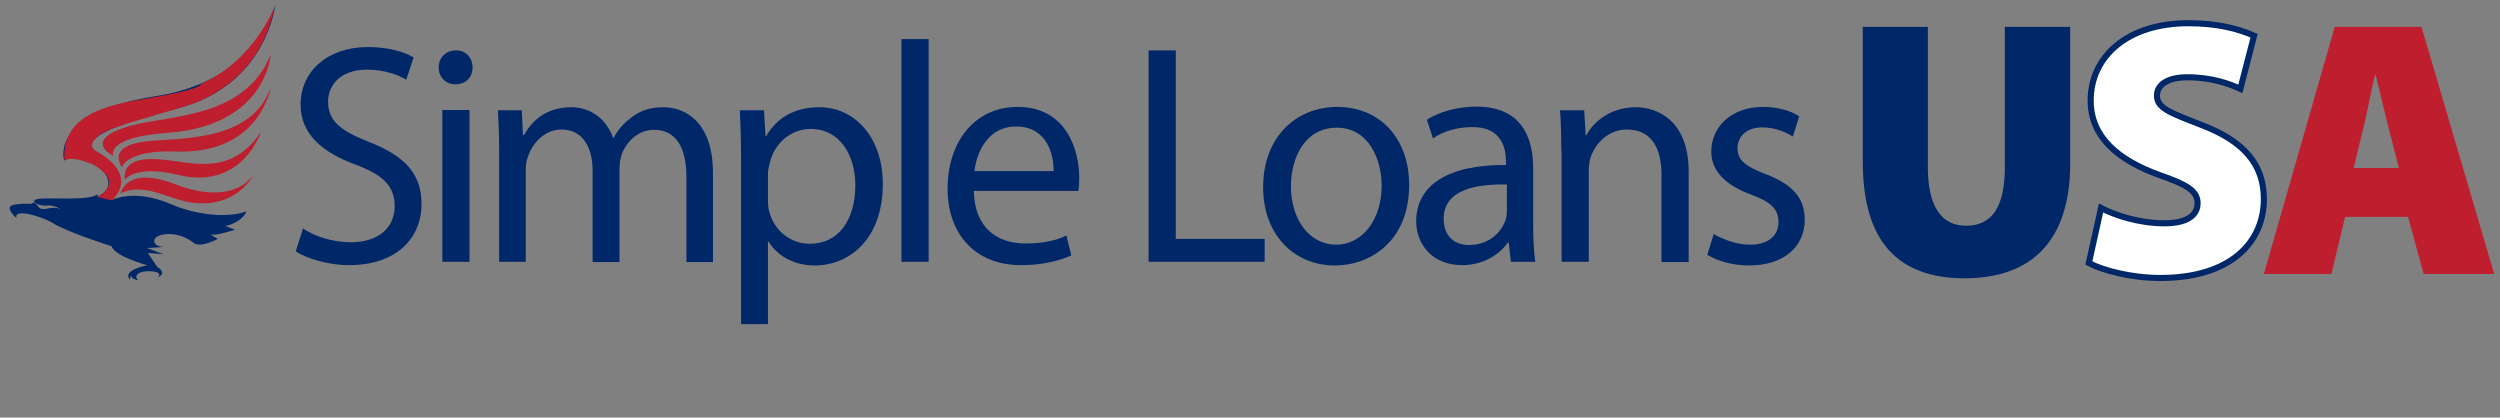 <?xml version="1.0" encoding="utf-8"?>
<!-- Generator: Adobe Illustrator 26.5.0, SVG Export Plug-In . SVG Version: 6.00 Build 0)  -->
<svg version="1.1" id="Layer_1" xmlns="http://www.w3.org/2000/svg" xmlns:xlink="http://www.w3.org/1999/xlink" x="0px" y="0px"
	 viewBox="0 0 818.4 136.7" style="enable-background:new 0 0 818.4 136.7;" xml:space="preserve">
<rect x="0" y="0" width="818.4" height="136.7" fill="#808080" stroke="none"/>
<style type="text/css">
	.st0{fill:#002868;}
	.st1{fill:#BE1E2D;}
	.st2{fill:#FFFFFF;stroke:#002868;stroke-width:2;}
</style>
<g>
	<g>
		<path class="st0" d="M5.4,71.4c0,0-4.5-3.8-0.7-4.4c3.9-0.6,5.5-0.2,5.5-0.2s0.8-1.4,2.3,0.8c1.5,2.1,4-0.6,7.5,0.9
			c0,0-2.5-1.5-4.6-1.2c-2.1,0.3-6.1-1.3-3.3-2.1c2.8-0.8,17.2,0.8,20-1.7l-0.3,0.9c0,0,4.9-1.7,3.4-6c-1.4-4.3-10.6-8.6-14.2-5.9
			c0,0-5.1-15.5,29.8-21C84.5,26.4,90.1,1.7,90.1,1.7s-2.9,26.5-32.2,33.8C32,41.9,28.2,46.3,30.6,48.9c2.5,2.6,12.7,6.1,6,16.6
			c0,0,7.1-3.9,19.3,1.3c9.1,3.9,18.9,4.5,24.8,2.4c0,0-1.1,3.4-6.9,4.8l3.1,1.2c0,0-7.2,2.4-8.3,1.4l2.7,1.6c0,0-5.4,3-7.8,1.4
			c0,0-4-3.6-9.6-2.9c-5,0.6-4.1,4.3,0,4.1l-5.8,0.4l5.4,2l-5.1-0.4l3.1,4.6c0,0,3.4,1.8,0.2,3.4c0,0,1.9-1.7-2.2-2
			c-4.1-0.3-6,1.6-4.2,2.9c0,0-2.3-0.2-2.3-1.4c0,0-1,0.9,0,1.6c0,0-4.4-2.9,5.2-5.1c0,0-10.4-2.7-11.7-6.2c0,0-14.9-4.7-19.4-7.7
			C13.2,70.7,4.4,68.1,5.4,71.4z"/>
	</g>
	<g>
		<path class="st1" d="M37.1,51c0,0-10.9-5.2,5.9-9.9c12.3-3.4,37.5-2.4,45.6-23.3c0,0-1.2,23.4-34,25.7C34.3,45,37.1,51,37.1,51z"
			/>
	</g>
	<g>
		<path class="st1" d="M39.9,54.7c0,0-5.3-6.8,7.7-8.4c10.3-1.3,34.6,0.6,41-17.6c0,0-3.5,21.9-31.1,20.9
			C41.5,49,39.9,54.7,39.9,54.7z"/>
	</g>
	<g>
		<path class="st1" d="M40.9,58.8c0,0-1.4-5.6,6.1-6.6c11.4-1.5,26.8,8.4,38.5-9.1c0,0-6.2,19.2-27,14.2
			C44.2,53.8,40.9,58.8,40.9,58.8z"/>
	</g>
	<g>
		<path class="st1" d="M39.5,63.3c0,0,1.7-9.3,18.1-2.9c8.9,3.5,19.8,4.4,25.3-3.1c0,0-5.4,11.4-21,8.9C55,65,46.7,59.6,39.5,63.3z"
			/>
	</g>
	<path class="st1" d="M31.9,64.5l4.7,1.1c0,0,10-8.2-6-16.6c0,0-3.1-3.7,7-7.2c10.1-3.5,24.4-7,28.4-9c4-2,19.7-9.1,24-31
		c0,0-6.5,18-24.3,25.7c0,0,1.3,1.1-11.3,3.6c-12.5,2.5-34.7,3.4-33.3,21.6c0,0,1.3-2.1,9,1C30.2,53.7,41.4,59,31.9,64.5z"/>
</g>
<g>
	<g>
		<path class="st0" d="M99.2,74.8c3.9,2.6,9.6,4.5,15.7,4.5c9,0,14.3-4.8,14.3-11.8c0-6.4-3.6-10.2-12.8-13.6
			c-11.1-4.1-18-10.1-18-19.7c0-10.8,8.8-18.8,22-18.8c6.9,0,12,1.6,15,3.4l-2.4,7.3c-2.1-1.3-6.7-3.3-12.8-3.3
			c-9.3,0-12.8,5.6-12.8,10.4c0,6.5,4.1,9.6,13.5,13.3C132.3,51,138,56.7,138,66.8c0,10.7-7.7,20-23.8,20c-6.6,0-13.7-2.1-17.4-4.5
			L99.2,74.8z"/>
		<path class="st0" d="M154.7,22.1c0,3.1-2.1,5.5-5.7,5.5c-3.2,0-5.4-2.5-5.4-5.5c0-3.1,2.2-5.6,5.6-5.6
			C152.5,16.4,154.7,18.9,154.7,22.1z M144.8,85.7V36h8.9v49.7H144.8z"/>
		<path class="st0" d="M163.4,49.5c0-5.2-0.2-9.3-0.4-13.4h7.8l0.4,8.1h0.3c2.7-4.7,7.3-9.1,15.5-9.1c6.6,0,11.6,4.1,13.7,10h0.2
			c1.5-2.9,3.5-4.9,5.6-6.5c2.9-2.3,6.1-3.5,10.7-3.5c6.6,0,16.2,4.3,16.2,21.6v29.1h-8.7v-28c0-9.6-3.5-15.3-10.6-15.3
			c-5.2,0-9,3.8-10.6,8.1c-0.4,1.3-0.7,2.9-0.7,4.5v30.7H194V55.9c0-7.9-3.4-13.5-10.2-13.5c-5.5,0-9.6,4.5-11,9
			c-0.5,1.2-0.7,2.9-0.7,4.4v29.9h-8.7V49.5z"/>
		<path class="st0" d="M242.6,52.3c0-6.4-0.2-11.5-0.4-16.2h7.9l0.5,8.5h0.2c3.5-6.1,9.4-9.5,17.4-9.5c11.9,0,20.8,10.2,20.8,25.1
			c0,17.9-10.8,26.7-22.3,26.7c-6.5,0-12.1-2.9-15.1-7.8h-0.2v27h-8.8V52.3z M251.4,65.5c0,1.3,0.1,2.6,0.4,3.7
			c1.6,6.3,7,10.6,13.3,10.6c9.4,0,14.9-7.8,14.9-19.2c0-9.9-5.2-18.4-14.6-18.4c-6.1,0-11.8,4.3-13.4,11.1
			c-0.3,1.1-0.6,2.5-0.6,3.6V65.5z"/>
		<path class="st0" d="M295.1,12.8h8.9v72.9h-8.9V12.8z"/>
		<path class="st0" d="M318.8,62.5c0.2,12.2,7.8,17.2,16.8,17.2c6.4,0,10.3-1.1,13.5-2.6l1.6,6.5c-3.1,1.4-8.6,3.2-16.4,3.2
			c-15.1,0-24.1-10.2-24.1-25.1c0-15,8.7-26.7,22.9-26.7c16.1,0,20.2,14.2,20.2,23.3c0,1.8-0.1,3.2-0.3,4.2H318.8z M344.9,56
			c0.1-5.6-2.3-14.6-12.3-14.6c-9.1,0-12.9,8.3-13.6,14.6H344.9z"/>
		<path class="st0" d="M376,16.5h8.9v61.7H414v7.5h-38V16.5z"/>
		<path class="st0" d="M461.3,60.5c0,18.4-12.6,26.4-24.4,26.4c-13.1,0-23.4-9.9-23.4-25.6c0-16.5,10.8-26.3,24.3-26.3
			C451.8,35,461.3,45.4,461.3,60.5z M422.6,61c0,10.9,6.1,19.1,14.8,19.1c8.5,0,14.9-8.1,14.9-19.3c0-8.4-4.1-19-14.7-19
			C427.2,41.8,422.6,51.6,422.6,61z"/>
		<path class="st0" d="M501.9,73.8c0,4.3,0.2,8.5,0.7,11.9h-8l-0.7-6.3h-0.3c-2.7,3.9-8,7.4-15,7.4c-9.9,0-15-7.1-15-14.3
			c0-12,10.5-18.6,29.4-18.5v-1c0-4-1.1-11.5-11.1-11.4c-4.6,0-9.4,1.3-12.8,3.7l-2-6.1c4-2.6,10-4.3,16.2-4.3
			c15,0,18.6,10.4,18.6,20.2V73.8z M493.3,60.4c-9.7-0.2-20.7,1.5-20.7,11.2c0,6,3.8,8.6,8.3,8.6c6.5,0,10.6-4.1,12-8.3
			c0.3-1,0.4-2.1,0.4-2.9V60.4z"/>
		<path class="st0" d="M511.1,49.5c0-5.2-0.1-9.3-0.4-13.4h7.9l0.5,8.2h0.2c2.4-4.6,8.1-9.2,16.2-9.2c6.8,0,17.3,4.1,17.3,21.1v29.6
			h-8.9V57.1c0-8-2.9-14.7-11.3-14.7c-5.8,0-10.3,4.2-11.9,9.2c-0.4,1.1-0.6,2.7-0.6,4.2v29.9h-8.9V49.5z"/>
		<path class="st0" d="M561,76.6c2.7,1.6,7.4,3.5,11.8,3.5c6.4,0,9.4-3.2,9.4-7.4c0-4.3-2.5-6.6-9-9c-8.9-3.3-13-8.1-13-14.1
			c0-8,6.5-14.6,16.9-14.6c5,0,9.3,1.3,11.9,3.1l-2.1,6.6c-1.9-1.2-5.5-3-10-3c-5.3,0-8.1,3.1-8.1,6.8c0,4.1,2.8,6,9.2,8.5
			c8.4,3.2,12.8,7.5,12.8,14.9c0,8.8-6.8,15-18.2,15c-5.4,0-10.3-1.4-13.7-3.5L561,76.6z"/>
	</g>
	<path class="st0" d="M631.1,8.8v46c0,12.2,4.1,19.1,12.5,19.1c8.5,0,12.7-6.2,12.7-19.1v-46h21.4v44.7c0,25-12.3,37.6-34.6,37.6
		c-21.8,0-33.3-12.1-33.3-38.1V8.8H631.1z"/>
	<path class="st2" d="M687.8,68.1c4.8,2.5,12.7,5,20.7,5c7.3,0,10.9-2.5,10.9-6.6c0-4-3.5-6.1-12.5-9.2
		c-13.5-4.9-22.5-12.4-22.5-24.4c0-14.3,11.9-25.3,32-25.3c9.5,0,16.3,1.8,21.5,4.1l-4.5,17.4c-3.4-1.6-9.3-3.8-17.3-3.8
		c-6.5,0-10,2.4-10,6c0,4.1,4.3,5.6,14.3,9.5c14.3,5.4,20.7,13.1,20.7,24.4c0,13.9-10.6,25.8-33.9,25.8c-9.6,0-18.9-2.5-23.4-4.9
		L687.8,68.1z"/>
	<path class="st1" d="M767.7,71l-4.5,18.7h-22.1l23.2-80.9h28.4l23.8,80.9h-23.1L788.3,71H767.7z M785.3,55l-3.7-14.5
		c-1.2-4.6-2.7-11.2-3.9-16h-0.2c-1.2,4.8-2.4,11.4-3.5,16L770.5,55H785.3z"/>
</g>
</svg>
